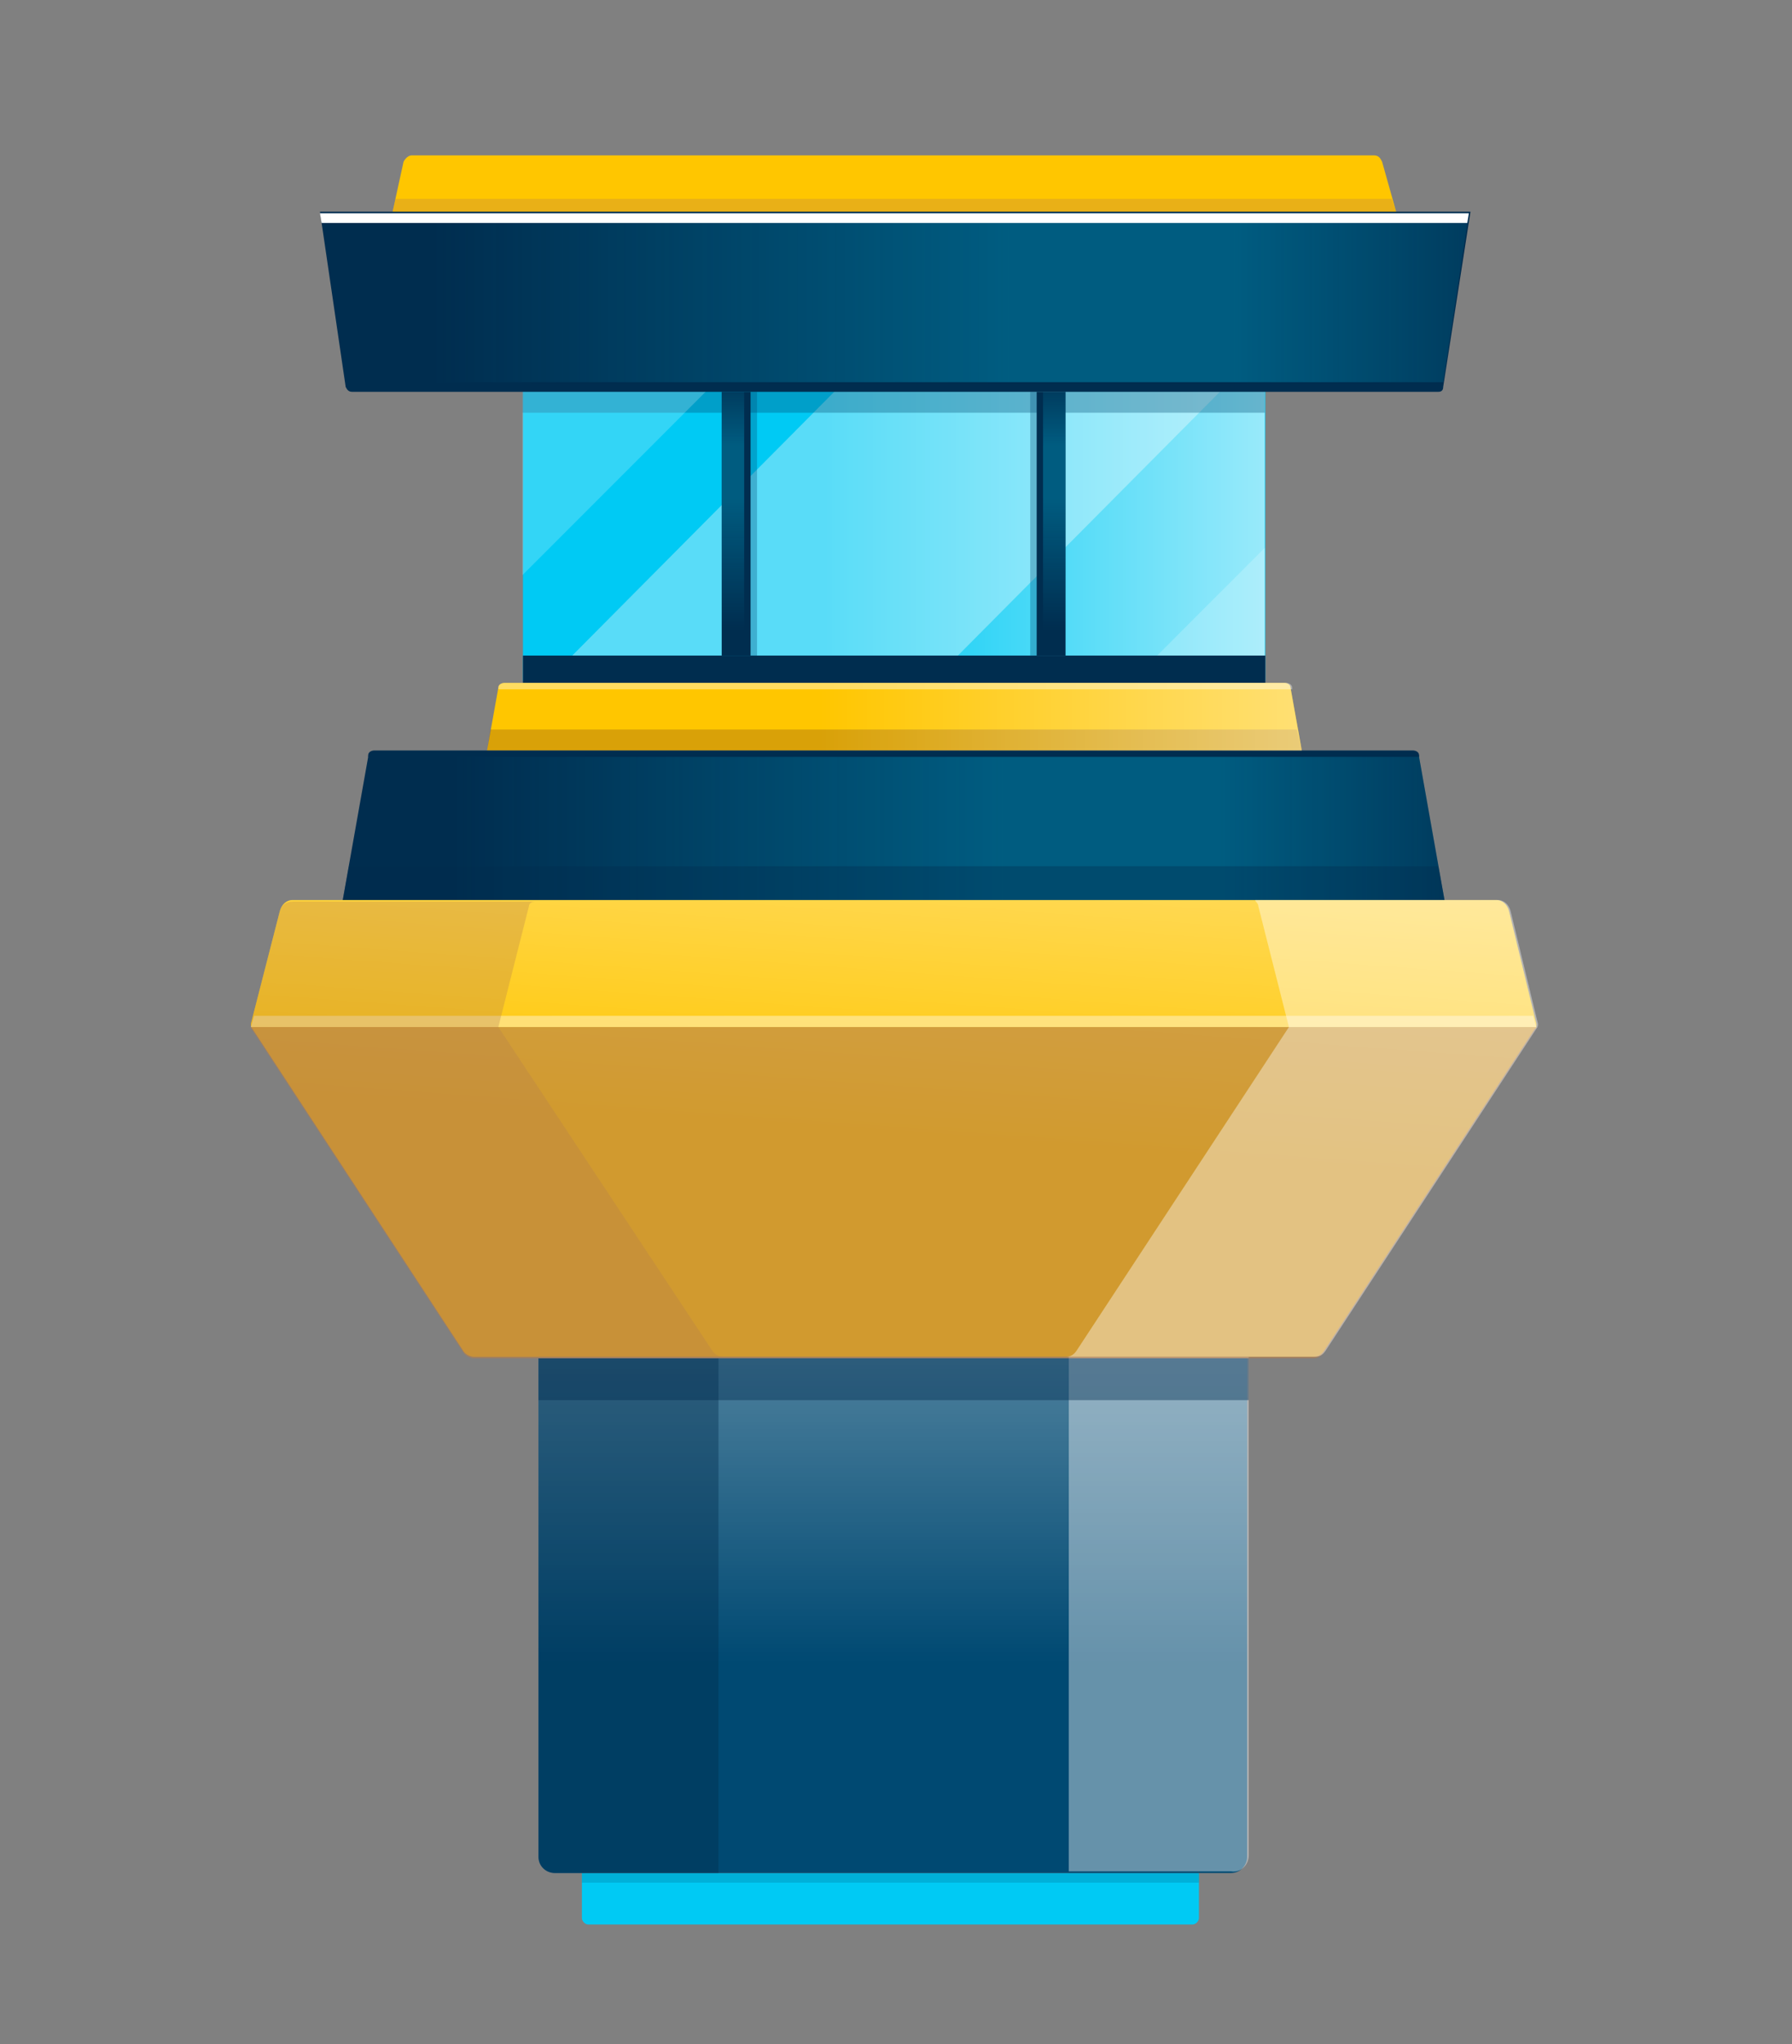 <?xml version="1.0" encoding="UTF-8"?>
<svg width="300px" height="342px" viewBox="0 0 300 342" version="1.1" xmlns="http://www.w3.org/2000/svg" xmlns:xlink="http://www.w3.org/1999/xlink">
    <rect x="0" y="0" width="300" height="342" fill="#808080" stroke="none"/>
    <!-- Generator: Sketch 51.2 (57519) - http://www.bohemiancoding.com/sketch -->
    <title>Slice</title>
    <desc>Created with Sketch.</desc>
    <defs>
        <linearGradient x1="0.044%" y1="49.948%" x2="100.027%" y2="49.948%" id="linearGradient-1">
            <stop stop-color="#FFFFFF" stop-opacity="0" offset="40.79%"></stop>
            <stop stop-color="#FFFFFF" offset="99.93%"></stop>
        </linearGradient>
        <linearGradient x1="50.614%" y1="100.046%" x2="50.614%" y2="0.268%" id="linearGradient-2">
            <stop stop-color="#00CAF4" stop-opacity="0" offset="9.631%"></stop>
            <stop stop-color="#00CAF4" stop-opacity="0.281" offset="56.75%"></stop>
            <stop stop-color="#00CAF4" stop-opacity="0.3" offset="59.98%"></stop>
            <stop stop-color="#00CAF4" stop-opacity="0.3" offset="79.69%"></stop>
            <stop stop-color="#00CAF4" stop-opacity="0.1" offset="100%"></stop>
        </linearGradient>
        <linearGradient x1="51.743%" y1="100.046%" x2="51.743%" y2="0.268%" id="linearGradient-3">
            <stop stop-color="#00CAF4" stop-opacity="0" offset="9.631%"></stop>
            <stop stop-color="#00CAF4" stop-opacity="0.281" offset="56.75%"></stop>
            <stop stop-color="#00CAF4" stop-opacity="0.3" offset="59.98%"></stop>
            <stop stop-color="#00CAF4" stop-opacity="0.3" offset="79.69%"></stop>
            <stop stop-color="#00CAF4" stop-opacity="0.1" offset="100%"></stop>
        </linearGradient>
        <linearGradient x1="0.027%" y1="49.522%" x2="100.021%" y2="49.522%" id="linearGradient-4">
            <stop stop-color="#00CAF4" stop-opacity="0" offset="9.631%"></stop>
            <stop stop-color="#00CAF4" stop-opacity="0.281" offset="56.75%"></stop>
            <stop stop-color="#00CAF4" stop-opacity="0.3" offset="59.98%"></stop>
            <stop stop-color="#00CAF4" stop-opacity="0.3" offset="79.69%"></stop>
            <stop stop-color="#00CAF4" stop-opacity="0.1" offset="100%"></stop>
        </linearGradient>
        <linearGradient x1="-0.019%" y1="49.984%" x2="99.976%" y2="49.984%" id="linearGradient-5">
            <stop stop-color="#00CAF4" stop-opacity="0" offset="9.631%"></stop>
            <stop stop-color="#00CAF4" stop-opacity="0.281" offset="56.75%"></stop>
            <stop stop-color="#00CAF4" stop-opacity="0.3" offset="59.98%"></stop>
            <stop stop-color="#00CAF4" stop-opacity="0.3" offset="79.69%"></stop>
            <stop stop-color="#00CAF4" stop-opacity="0.1" offset="100%"></stop>
        </linearGradient>
        <linearGradient x1="-0.057%" y1="50.362%" x2="99.924%" y2="50.362%" id="linearGradient-6">
            <stop stop-color="#FFFFFF" stop-opacity="0" offset="40.79%"></stop>
            <stop stop-color="#FFFFFF" offset="99.93%"></stop>
        </linearGradient>
        <linearGradient x1="50.113%" y1="99.949%" x2="50.113%" y2="-0.036%" id="linearGradient-7">
            <stop stop-color="#FFFFFF" stop-opacity="0" offset="40.93%"></stop>
            <stop stop-color="#FFFFFF" offset="99.93%"></stop>
        </linearGradient>
        <linearGradient x1="29.499%" y1="120.505%" x2="64.864%" y2="-52.041%" id="linearGradient-8">
            <stop stop-color="#FFFFFF" stop-opacity="0" offset="40.79%"></stop>
            <stop stop-color="#FFFFFF" offset="99.93%"></stop>
        </linearGradient>
    </defs>
    <g id="Page-1" stroke="none" stroke-width="1" fill="none" fill-rule="evenodd">
        <g id="tower-logo-light">
            <g id="Group" transform="translate(42, 26)">
                <path d="M55.415,287.389 L55.415,294.924 C55.415,295.462 55.953,296 56.491,296 L157.637,296 C158.175,296 158.713,295.462 158.713,294.924 L158.713,287.389 L55.415,287.389 Z" id="Shape" fill="#00CAF4" fill-rule="nonzero"></path>
                <rect id="Rectangle-path" fill="#00CAF4" fill-rule="nonzero" transform="translate(107.69, 63.05) rotate(-180) translate(-107.69, -63.05) " x="45.55" y="38.16" width="124.281" height="49.782"></rect>
                <polygon id="Shape" fill="url(#linearGradient-1)" fill-rule="nonzero" opacity="0.6" points="45.462 37.942 169.743 37.942 169.743 87.993 45.462 87.993"></polygon>
                <polygon id="Shape" fill="#FFFFFF" fill-rule="nonzero" opacity="0.2" points="151.719 83.687 169.743 83.687 169.743 65.658"></polygon>
                <polygon id="Shape" fill="#FFFFFF" fill-rule="nonzero" opacity="0.35" points="118.363 83.687 163.825 37.942 99.263 37.942 53.801 83.687"></polygon>
                <rect id="Rectangle-path" fill="#004972" fill-rule="nonzero" opacity="0.33" x="45.462" y="37.942" width="124.281" height="5.113"></rect>
                <polygon id="Shape" fill="#FFFFFF" fill-rule="nonzero" opacity="0.2" points="77.743 37.942 45.462 37.942 45.462 70.233"></polygon>
                <rect id="Rectangle-path" fill="#002D4F" fill-rule="nonzero" transform="translate(107.69, 85.979) rotate(-180) translate(-107.69, -85.979) " x="45.55" y="83.692" width="124.281" height="4.575"></rect>
                <rect id="Rectangle-path" fill="#002D4F" fill-rule="nonzero" x="131.544" y="39.556" width="4.842" height="44.131"></rect>
                <rect id="Rectangle-path" fill="#002D4F" fill-rule="nonzero" x="78.819" y="39.556" width="4.842" height="44.131"></rect>
                <rect id="Rectangle-path" fill="url(#linearGradient-2)" fill-rule="nonzero" x="78.819" y="39.556" width="3.766" height="44.131"></rect>
                <rect id="Rectangle-path" fill="url(#linearGradient-3)" fill-rule="nonzero" x="132.62" y="39.556" width="3.766" height="44.131"></rect>
                <rect id="Rectangle-path" fill="#004972" fill-rule="nonzero" opacity="0.3" x="83.661" y="39.556" width="1.076" height="44.131"></rect>
                <rect id="Rectangle-path" fill="#004972" fill-rule="nonzero" opacity="0.3" x="130.468" y="39.556" width="1.076" height="44.131"></rect>
                <path d="M175.93,99.564 L174.047,89.069 C174.047,88.531 173.509,88.262 172.971,88.262 L42.503,88.262 C41.965,88.262 41.427,88.531 41.427,89.069 L39.544,99.564 L175.93,99.564 Z" id="Shape" fill="#FFC600" fill-rule="nonzero"></path>
                <path d="M42.503,88.262 C41.965,88.262 41.427,88.531 41.427,89.069 L41.427,89.338 L174.316,89.338 L174.316,89.069 C174.316,88.531 173.778,88.262 173.24,88.262 L42.503,88.262 Z" id="Shape" fill="#FFFFFF" fill-rule="nonzero" opacity="0.38"></path>
                <path d="M199.871,124.858 L195.567,100.64 C195.567,100.102 195.029,99.833 194.491,99.833 L20.713,99.833 C20.175,99.833 19.637,100.102 19.637,100.64 L15.333,124.858 L199.871,124.858 Z" id="Shape" fill="#002D4F" fill-rule="nonzero"></path>
                <path d="M199.871,124.858 L195.567,100.64 C195.567,100.102 195.029,99.833 194.491,99.833 L20.713,99.833 C20.175,99.833 19.637,100.102 19.637,100.64 L15.333,124.858 L199.871,124.858 Z" id="Shape" fill="url(#linearGradient-4)" fill-rule="nonzero"></path>
                <path d="M48.152,201.28 L48.152,284.698 C48.152,286.313 49.497,287.389 50.842,287.389 L164.094,287.389 C165.708,287.389 166.784,286.044 166.784,284.698 L166.784,201.28 L48.152,201.28 Z" id="Shape" fill="#004972" fill-rule="nonzero"></path>
                <path d="M20.713,99.564 C20.175,99.564 19.637,99.833 19.637,100.371 L19.637,100.64 L195.567,100.64 L195.567,100.371 C195.567,99.833 195.029,99.564 194.491,99.564 L20.713,99.564 Z" id="Shape" fill="#002D4F" fill-rule="nonzero"></path>
                <g transform="translate(23.415, 0)" fill-rule="nonzero" id="Shape">
                    <path d="M0.257,9.687 L168.386,9.687 L165.965,1.076 C165.696,0.538 165.427,0 164.62,0 L3.485,0 C2.947,0 2.409,0.538 2.14,1.076 L0.257,9.687 Z" fill="#FFC600"></path>
                    <polygon fill="#B47D4F" opacity="0.3" points="0.257 9.687 168.386 9.687 167.579 7.265 0.795 7.265"></polygon>
                </g>
                <path d="M16.947,39.556 L198.795,39.556 C199.333,39.556 199.602,39.287 199.602,38.749 L204.175,9.418 L11.567,9.418 L15.871,38.749 C16.14,39.287 16.409,39.556 16.947,39.556 Z" id="Shape" fill="#002D4F" fill-rule="nonzero"></path>
                <polygon id="Shape" fill="url(#linearGradient-5)" fill-rule="nonzero" points="199.602 37.942 203.906 9.687 11.567 9.687 15.871 37.942"></polygon>
                <polygon id="Shape" fill="#FFFFFF" fill-rule="nonzero" points="11.836 11.302 203.637 11.302 203.906 9.687 11.567 9.687"></polygon>
                <polygon id="Shape" fill="#804B1B" fill-rule="nonzero" opacity="0.3" points="175.93 99.564 175.123 96.065 40.082 96.065 39.544 99.564"></polygon>
                <path d="M175.93,99.564 L174.047,89.069 C174.047,88.531 173.509,88.262 172.971,88.262 L42.503,88.262 C41.965,88.262 41.427,88.531 41.427,89.069 L39.544,99.564 L175.93,99.564 Z" id="Shape" fill="url(#linearGradient-6)" fill-rule="nonzero" opacity="0.45"></path>
                <polygon id="Shape" fill="#002D4F" fill-rule="nonzero" opacity="0.35" points="199.871 124.858 198.795 118.938 16.409 118.938 15.333 124.858"></polygon>
                <path d="M48.152,201.28 L48.152,284.698 C48.152,286.313 49.497,287.389 50.842,287.389 L164.094,287.389 C165.708,287.389 166.784,286.044 166.784,284.698 L166.784,201.28 L48.152,201.28 Z" id="Shape" fill="url(#linearGradient-7)" fill-rule="nonzero" opacity="0.3"></path>
                <rect id="Rectangle-path" fill="#004972" fill-rule="nonzero" opacity="0.2" x="55.415" y="287.389" width="103.298" height="1.615"></rect>
                <path d="M78.281,201.28 L48.152,201.28 L48.152,284.698 C48.152,286.313 49.497,287.389 50.842,287.389 L78.281,287.389 L78.281,201.28 Z" id="Shape" fill="#002D4F" fill-rule="nonzero" opacity="0.4"></path>
                <path d="M167.053,284.429 L167.053,201.011 L136.924,201.011 L136.924,287.12 L164.094,287.12 C165.708,287.389 167.053,286.044 167.053,284.429 Z" id="Shape" fill="#FFFFFF" fill-rule="nonzero" opacity="0.4"></path>
                <path d="M215.205,145.309 L210.632,126.473 C210.363,125.396 209.556,124.589 208.48,124.589 L6.994,124.589 C5.918,124.589 5.111,125.396 4.842,126.473 L0,145.309 C0,145.578 0,145.847 0.269,146.116 L35.509,199.935 C35.778,200.473 36.585,201.011 37.392,201.011 L177.813,201.011 C178.62,201.011 179.158,200.742 179.696,199.935 L214.936,146.116 C215.205,146.116 215.205,145.847 215.205,145.309 Z" id="Shape" fill="#FFC600" fill-rule="nonzero"></path>
                <path d="M215.205,145.309 L210.632,126.473 C210.363,125.396 209.556,124.589 208.48,124.589 L6.994,124.589 C5.918,124.589 5.111,125.396 4.842,126.473 L0,145.309 C0,145.578 0,145.847 0.269,146.116 L35.509,199.935 C35.778,200.473 36.585,201.011 37.392,201.011 L177.813,201.011 C178.62,201.011 179.158,200.742 179.696,199.935 L214.936,146.116 C215.205,146.116 215.205,145.847 215.205,145.309 Z" id="Shape" fill="url(#linearGradient-8)" fill-rule="nonzero" opacity="0.6"></path>
                <path d="M215.205,145.309 L210.632,126.473 C210.363,125.396 209.556,124.589 208.48,124.589 L6.994,124.589 C5.918,124.589 5.111,125.396 4.842,126.473 L0,145.309 C0,145.578 0,145.847 0.269,146.116 L35.509,199.935 C35.778,200.473 36.585,201.011 37.392,201.011 L177.813,201.011 C178.62,201.011 179.158,200.742 179.696,199.935 L214.936,146.116 C215.205,146.116 215.205,145.847 215.205,145.309 Z" id="Shape"></path>
                <polygon id="Shape" fill="#FFFFFF" fill-rule="nonzero" opacity="0.4" points="0 145.847 215.205 145.847 214.667 143.964 0.538 143.964"></polygon>
                <path d="M4.842,126.473 L0,145.309 C0,145.578 0,145.847 0.269,146.116 L35.509,199.935 C35.778,200.473 36.585,201.011 37.392,201.011 L79.088,201.011 C78.281,201.011 77.474,200.473 77.205,199.935 L41.427,145.847 L46.538,125.665 C46.538,125.127 47.076,124.858 47.614,124.858 L6.994,124.858 C5.918,124.858 5.111,125.396 4.842,126.473 Z" id="Shape" fill="#B27D4F" fill-rule="nonzero" opacity="0.3"></path>
                <path d="M0,145.847 C0,146.116 0,146.116 0.269,146.385 L35.509,200.204 C35.778,200.742 36.585,201.28 37.392,201.28 L177.813,201.28 C178.62,201.28 179.158,201.011 179.696,200.204 L214.936,146.385 C214.936,146.385 215.205,146.116 215.205,145.847 L0,145.847 Z" id="Shape" fill="#B27D4F" fill-rule="nonzero" opacity="0.6"></path>
                <path d="M168.667,125.665 L173.778,145.847 L138.269,199.935 C137.731,200.742 137.193,201.011 136.386,201.011 L178.082,201.011 C178.889,201.011 179.427,200.742 179.965,199.935 L215.205,146.116 C215.474,145.847 215.474,145.578 215.474,145.309 L210.901,126.473 C210.632,125.396 209.825,124.589 208.749,124.589 L168.129,124.589 C168.129,124.858 168.667,125.127 168.667,125.665 Z" id="Shape" fill="#FFFFFF" fill-rule="nonzero" opacity="0.4"></path>
                <rect id="Rectangle-path" fill="#002D4F" fill-rule="nonzero" opacity="0.42" x="48.152" y="201.28" width="118.901" height="6.996"></rect>
            </g>
        </g>
    </g>
</svg>